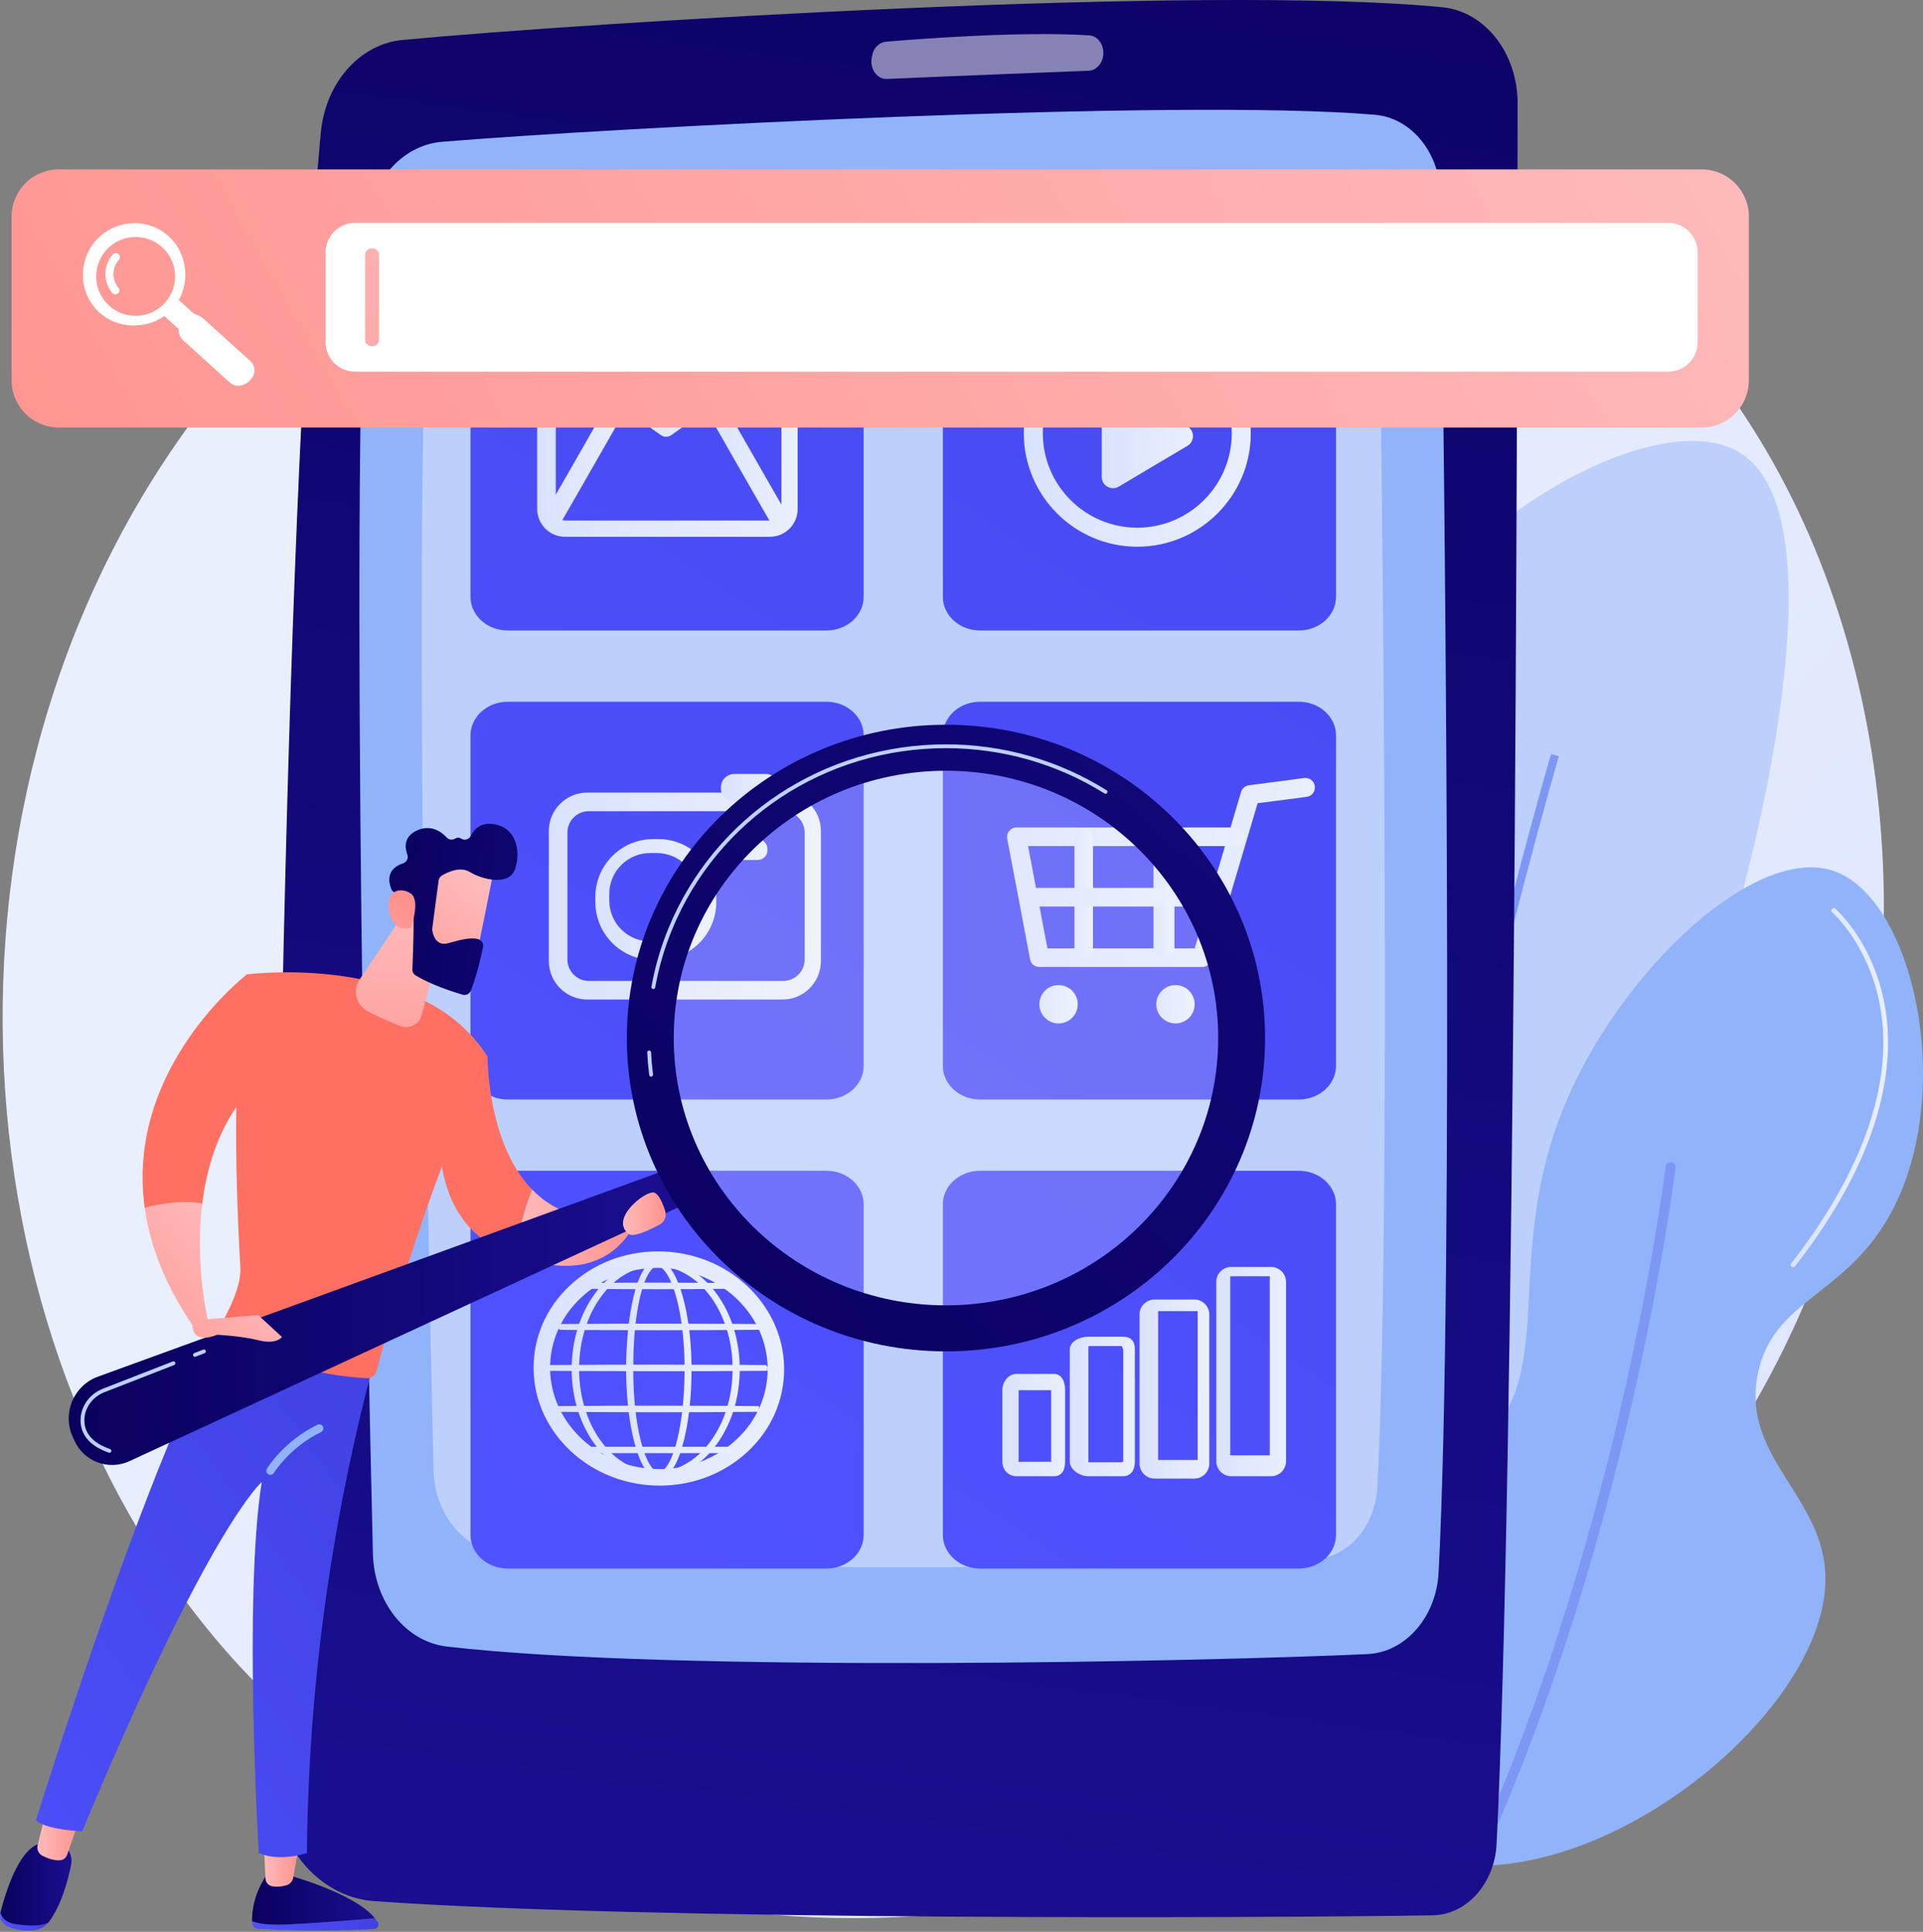 <svg width="636" height="639" viewBox="0 0 636 639" fill="none" xmlns="http://www.w3.org/2000/svg">
<rect x="0" y="0" width="636" height="639" fill="#808080" stroke="none"/>
<path d="M596.988 430.72C536.62 572.857 375.818 652.486 236.372 631.005C213.68 627.509 151.472 617.098 96.396 567.981C-9.631 473.428 -32.305 286.199 53.224 154.255C115.471 58.222 227.06 3.784 333.091 6.507C355.931 7.093 443.458 10.708 520.383 74.138C531.681 83.454 556.601 105.592 579.06 140.713C631.796 223.186 636.33 338.084 596.988 430.72Z" fill="url(#paint0_linear)"/>
<path d="M452.514 613.148C483.476 619.338 523.014 585.583 535.751 548.708C548.86 510.759 524.825 494.861 525.012 442.2C525.222 382.38 556.341 373.365 576.923 292.732C581.566 274.54 608.441 169.264 575.133 149.53C544.336 131.285 457.83 183.647 442.669 250.667C431.859 298.454 465.279 318.519 452.514 374.179C441.314 423.016 411.881 423.723 400.604 470.842C386.874 528.203 411.863 605.02 452.514 613.148Z" fill="#BDD0FB"/>
<path d="M454.763 627.639C446.416 563.188 462.699 463.754 477.826 391.689C494.205 313.666 512.794 250.026 512.981 249.392L515.558 250.149C515.374 250.781 496.807 314.339 480.451 392.262C465.367 464.116 449.129 563.222 457.426 627.297L454.763 627.639Z" fill="#7D97F4"/>
<path d="M460.658 610.567C420.045 589.405 406.143 516.741 429.229 493.123C444.828 477.166 467.196 493.951 488.777 477.41C516.332 456.292 496.062 416.516 517.725 364.929C536.159 321.03 580.38 279.489 606.221 288.012C633.271 296.933 647.518 363.132 624.416 402.974C609.393 428.884 586.398 430.154 581.408 454.251C575.62 482.211 603.587 494.961 603.74 522.068C604.013 570.764 514.386 638.561 460.658 610.567Z" fill="#91B3FA"/>
<path d="M482.575 629.177C482.334 629.177 482.087 629.124 481.855 629.01C481.032 628.611 480.689 627.621 481.089 626.8C534.931 515.854 550.719 387.147 550.872 385.858C550.979 384.95 551.805 384.303 552.71 384.412C553.618 384.519 554.266 385.343 554.156 386.25C554.004 387.543 538.147 516.803 484.065 628.246C483.777 628.832 483.189 629.177 482.575 629.177Z" fill="#7D97F4"/>
<path d="M593.038 419.189C592.869 419.189 592.696 419.134 592.552 419.022C592.208 418.753 592.146 418.258 592.415 417.914C609.41 396.1 628.246 363.326 621.465 331.074C617.426 311.867 606.062 301.848 605.946 301.75C605.615 301.465 605.579 300.965 605.866 300.635C606.151 300.304 606.651 300.268 606.981 300.555C607.465 300.972 618.865 311.025 623.012 330.75C626.822 348.878 624.825 378.886 593.663 418.886C593.505 419.084 593.273 419.189 593.038 419.189Z" fill="url(#paint1_linear)"/>
<path d="M456.996 600.879C456.743 600.879 456.496 600.758 456.344 600.535C430.226 562.417 421.318 532.965 429.873 512.994C437.476 495.24 456.677 491.935 456.87 491.903C457.301 491.837 457.707 492.127 457.778 492.558C457.849 492.989 457.557 493.395 457.126 493.465C456.941 493.495 438.571 496.681 431.321 513.635C423.011 533.075 431.868 562.011 457.65 599.638C457.897 599.999 457.805 600.491 457.445 600.738C457.306 600.833 457.151 600.879 456.996 600.879Z" fill="#F0F0F0"/>
<path d="M501.924 34.2C501.828 135.725 501.052 485.908 494.977 609.874C494.334 623.007 485.095 633.354 473.852 633.537C418.249 634.433 214.467 635.316 123.695 628.843C104.788 627.496 90.133 609.228 90.231 587.063C90.701 480.509 93.167 180.84 106.109 43.822C107.66 27.406 118.981 14.555 133.054 13.223C193.713 7.483 398.636 -5.297 477.01 2.4C491.143 3.786 501.94 17.6 501.924 34.2Z" fill="url(#paint2_linear)"/>
<path d="M476.445 64.785C477.622 146.759 481.022 419.449 475.797 520.141C475.033 534.86 464.848 546.548 452.255 547.13C400.401 549.529 223.584 553.433 147.8 544.637C134.153 543.054 123.711 529.88 123.327 513.838C121.327 430.19 115.895 176.226 120.969 76.66C121.779 60.776 132.591 48.03 146.161 46.908C202.304 42.264 390.318 32.421 454.759 37.97C466.857 39.012 476.242 50.593 476.445 64.785Z" fill="#91B3FA"/>
<path d="M456.104 88.649C457.147 161.241 460.157 402.719 455.532 491.887C454.857 504.921 445.835 515.27 434.683 515.788C388.763 517.911 232.185 521.368 165.076 513.58C152.991 512.178 143.743 500.51 143.404 486.304C141.634 412.233 136.824 187.335 141.317 99.165C142.033 85.099 151.607 73.812 163.625 72.817C213.342 68.706 379.837 59.989 436.902 64.902C447.616 65.823 455.924 76.081 456.104 88.649Z" fill="#BDD0FB"/>
<path opacity="0.5" d="M364.921 17.657C364.853 20.77 362.72 23.292 360.059 23.397C346.918 23.91 309.904 25.367 293.359 26.122C290.097 26.271 287.616 22.79 288.316 19.055L288.437 18.419C288.916 15.871 290.77 13.985 292.994 13.798C304.187 12.847 337.956 10.274 360.26 11.702C362.939 11.871 364.99 14.519 364.921 17.657Z" fill="white"/>
<path d="M285.643 197.427C285.643 203.573 280.122 208.554 273.31 208.554H167.947C161.135 208.554 155.613 203.573 155.613 197.427V88.1C155.613 81.954 161.135 76.973 167.947 76.973H273.31C280.122 76.973 285.643 81.954 285.643 88.1V197.427Z" fill="url(#paint3_linear)"/>
<path d="M441.868 197.427C441.868 203.573 436.347 208.554 429.535 208.554H324.172C317.36 208.554 311.838 203.573 311.838 197.427V88.1C311.838 81.954 317.36 76.973 324.172 76.973H429.535C436.347 76.973 441.868 81.954 441.868 88.1V197.427Z" fill="url(#paint4_linear)"/>
<path d="M285.643 352.566C285.643 358.712 280.122 363.693 273.31 363.693H167.947C161.135 363.693 155.613 358.712 155.613 352.566V243.239C155.613 237.093 161.135 232.112 167.947 232.112H273.31C280.122 232.112 285.643 237.093 285.643 243.239V352.566Z" fill="url(#paint5_linear)"/>
<path d="M441.868 352.566C441.868 358.712 436.347 363.693 429.535 363.693H324.172C317.36 363.693 311.838 358.712 311.838 352.566V243.239C311.838 237.093 317.36 232.112 324.172 232.112H429.535C436.347 232.112 441.868 237.093 441.868 243.239V352.566Z" fill="url(#paint6_linear)"/>
<path d="M285.643 507.708C285.643 513.854 280.122 518.835 273.31 518.835H167.947C161.135 518.835 155.613 513.854 155.613 507.708V398.381C155.613 392.235 161.135 387.254 167.947 387.254H273.31C280.122 387.254 285.643 392.235 285.643 398.381V507.708Z" fill="url(#paint7_linear)"/>
<path d="M441.868 507.708C441.868 513.854 436.347 518.835 429.535 518.835H324.172C317.36 518.835 311.838 513.854 311.838 507.708V398.381C311.838 392.235 317.36 387.254 324.172 387.254H429.535C436.347 387.254 441.868 392.235 441.868 398.381V507.708Z" fill="url(#paint8_linear)"/>
<path d="M376.141 180.84C355.445 180.84 338.607 164.002 338.607 143.306C338.607 122.61 355.445 105.772 376.141 105.772C396.838 105.772 413.675 122.61 413.675 143.306C413.675 164.002 396.838 180.84 376.141 180.84ZM376.141 112.062C358.914 112.062 344.897 126.078 344.897 143.306C344.897 160.534 358.914 174.55 376.141 174.55C393.369 174.55 407.385 160.534 407.385 143.306C407.385 126.078 393.369 112.062 376.141 112.062Z" fill="url(#paint9_linear)"/>
<path fill-rule="evenodd" clip-rule="evenodd" d="M364.384 157.76V130.776C364.384 127.894 367.522 126.106 370.003 127.577L392.741 141.069C395.169 142.51 395.169 146.027 392.741 147.468L370.003 160.96C367.522 162.431 364.384 160.643 364.384 157.76Z" fill="url(#paint10_linear)"/>
<path d="M343.808 319.853H397.482C398.88 319.853 400.111 319.044 400.508 317.703L415.941 265.687L432.149 263.587C433.878 263.361 435.095 261.789 434.867 260.058C434.639 258.33 433.057 257.112 431.326 257.347L413.083 259.744C411.847 259.906 410.821 260.754 410.467 261.949L395.121 313.698H346.419L339.329 276.242C339.005 274.529 337.352 273.409 335.639 273.742C333.926 274.066 332.8 275.726 333.123 277.439L340.702 317.388C340.987 318.879 342.289 319.853 343.808 319.853Z" fill="url(#paint11_linear)"/>
<path d="M336.554 279.856H408.541C410.285 279.856 411.697 278.524 411.697 276.78C411.697 275.035 410.283 273.703 408.541 273.703H336.554C334.809 273.703 333.397 275.035 333.397 276.78C333.397 278.524 334.809 279.856 336.554 279.856Z" fill="url(#paint12_linear)"/>
<path d="M384.959 316.913C386.704 316.913 388.421 315.5 388.421 313.757V277.133C388.421 275.388 386.704 273.977 384.959 273.977C383.214 273.977 381.497 275.391 381.497 277.133V313.757C381.497 315.5 383.214 316.913 384.959 316.913Z" fill="url(#paint13_linear)"/>
<path d="M358.422 316.913C360.167 316.913 361.499 315.5 361.499 313.757V277.133C361.499 275.388 360.167 273.977 358.422 273.977C356.678 273.977 355.346 275.391 355.346 277.133V313.757C355.346 315.5 356.68 316.913 358.422 316.913Z" fill="url(#paint14_linear)"/>
<path d="M340.342 299.855H402.226C403.97 299.855 405.382 298.523 405.382 296.778C405.382 295.033 403.968 293.702 402.226 293.702H340.342C338.597 293.702 337.186 295.033 337.186 296.778C337.186 298.52 338.597 299.855 340.342 299.855Z" fill="url(#paint15_linear)"/>
<path d="M388.77 338.529C392.274 338.529 395.114 335.688 395.114 332.184C395.114 328.68 392.274 325.84 388.77 325.84C385.266 325.84 382.425 328.68 382.425 332.184C382.425 335.688 385.266 338.529 388.77 338.529Z" fill="url(#paint16_linear)"/>
<path d="M350.098 338.529C353.602 338.529 356.443 335.688 356.443 332.184C356.443 328.68 353.602 325.84 350.098 325.84C346.594 325.84 343.753 328.68 343.753 332.184C343.753 335.688 346.594 338.529 350.098 338.529Z" fill="url(#paint17_linear)"/>
<path d="M263.816 168.358C263.816 173.439 259.698 177.556 254.617 177.556H186.869C181.788 177.556 177.669 173.437 177.669 168.358V118.299C177.669 113.218 181.788 109.102 186.869 109.102H254.617C259.698 109.102 263.816 113.22 263.816 118.299V168.358ZM258.432 119.161C258.432 117.428 257.027 116.026 255.294 116.026H186.961C185.227 116.026 183.822 117.43 183.822 119.161V169.038C183.822 170.771 185.227 172.174 186.961 172.174H255.296C257.029 172.174 258.434 170.769 258.434 169.038V119.161H258.432Z" fill="url(#paint18_linear)"/>
<path d="M220.296 144.467C219.682 144.467 219.066 144.28 218.542 143.908L180.613 117.011C179.247 116.042 178.926 114.151 179.895 112.785C180.864 111.419 182.757 111.097 184.121 112.066L220.296 137.719L255.998 112.358C257.364 111.387 259.255 111.708 260.224 113.074C261.194 114.438 260.874 116.331 259.508 117.3L222.052 143.908C221.525 144.28 220.911 144.467 220.296 144.467Z" fill="url(#paint19_linear)"/>
<path d="M182.842 175.205L181.948 169.209L182.368 172.21L179.827 170.559C180.53 169.432 194.209 145.504 203.233 129.698C204.063 128.243 205.913 127.736 207.368 128.569C208.823 129.399 209.327 131.248 208.499 132.703C208.499 132.703 202.647 142.955 196.786 153.206C193.853 158.333 190.918 163.462 188.71 167.307C184.306 174.972 184.306 174.972 182.842 175.205Z" fill="url(#paint20_linear)"/>
<path d="M257.522 175.205C256.058 174.972 256.058 174.972 251.657 167.307C249.449 163.462 246.514 158.333 243.581 153.206C237.718 142.955 231.868 132.704 231.868 132.704C231.038 131.249 231.544 129.399 232.999 128.569C234.452 127.739 236.304 128.243 237.134 129.698C246.158 145.507 259.837 169.432 260.54 170.559L257.999 172.21L257.522 175.205Z" fill="url(#paint21_linear)"/>
<path d="M271.507 317.901C271.507 324.925 265.812 330.62 258.788 330.62H194.234C187.209 330.62 181.515 324.925 181.515 317.901V274.885C181.515 267.861 187.209 262.166 194.234 262.166H258.788C265.812 262.166 271.507 267.861 271.507 274.885V317.901ZM266.122 275.393C266.122 271.487 262.955 268.319 259.048 268.319H194.742C190.835 268.319 187.668 271.487 187.668 275.393V317.393C187.668 321.299 190.835 324.467 194.742 324.467H259.048C262.955 324.467 266.122 321.299 266.122 317.393V275.393Z" fill="url(#paint22_linear)"/>
<path d="M257.664 260.836C257.664 263.27 255.691 265.242 253.257 265.242H242.84C240.406 265.242 238.434 263.27 238.434 260.836V260.419C238.434 257.986 240.406 256.013 242.84 256.013H253.257C255.691 256.013 257.664 257.986 257.664 260.419V260.836Z" fill="url(#paint23_linear)"/>
<path d="M253.816 281.211C253.816 283.013 252.356 284.472 250.555 284.472H239.384C237.583 284.472 236.123 283.013 236.123 281.211V280.81C236.123 279.008 237.583 277.548 239.384 277.548H250.555C252.356 277.548 253.816 279.008 253.816 280.81V281.211Z" fill="url(#paint24_linear)"/>
<path d="M236.895 298.386C236.895 308.966 228.317 317.543 217.738 317.543H216.057C205.477 317.543 196.9 308.966 196.9 298.386V296.705C196.9 286.126 205.477 277.548 216.057 277.548H217.738C228.317 277.548 236.895 286.126 236.895 296.705V298.386ZM230.742 295.677C230.742 288.215 224.691 282.164 217.229 282.164H215.026C207.564 282.164 201.514 288.215 201.514 295.677V297.878C201.514 305.34 207.564 311.39 215.026 311.39H217.229C224.691 311.39 230.742 305.34 230.742 297.878V295.677Z" fill="url(#paint25_linear)"/>
<path d="M218.213 491.397C217.549 491.397 216.884 491.383 216.215 491.354C193.387 490.348 175.573 472.172 176.506 450.834C176.96 440.46 181.717 430.907 189.904 423.939C198.032 417.018 208.589 413.481 219.602 413.962C242.431 414.968 260.247 433.144 259.312 454.481V454.483C258.858 464.858 254.098 474.409 245.913 481.378C238.278 487.876 228.508 491.397 218.213 491.397ZM217.609 419.378C208.612 419.378 200.089 422.441 193.446 428.097C186.429 434.072 182.351 442.23 181.963 451.072C181.163 469.401 196.636 485.025 216.457 485.898C226.09 486.314 235.302 483.242 242.376 477.219C249.393 471.243 253.471 463.086 253.859 454.242C254.659 435.912 239.185 420.29 219.365 419.417C218.776 419.392 218.19 419.378 217.609 419.378Z" fill="url(#paint26_linear)"/>
<path d="M227.801 452.832C227.792 459.181 227.359 465.544 226.244 471.805C225.961 473.369 225.635 474.924 225.245 476.466C224.855 478.008 224.403 479.533 223.849 481.027C223.293 482.516 222.645 483.985 221.767 485.326C221.325 485.992 220.823 486.631 220.205 487.155C219.895 487.415 219.555 487.648 219.183 487.817C218.811 487.985 218.403 488.09 217.99 488.099C217.578 488.111 217.163 488.031 216.784 487.876C216.403 487.723 216.054 487.502 215.737 487.251C215.103 486.742 214.59 486.111 214.141 485.452C213.249 484.12 212.592 482.653 212.029 481.166C211.47 479.675 211.014 478.149 210.619 476.61C210.225 475.07 209.897 473.513 209.611 471.95C209.044 468.824 208.656 465.665 208.396 462.5C208.136 459.334 208.006 456.157 207.99 452.981C207.983 451.393 208.026 449.804 208.081 448.216C208.14 446.629 208.227 445.044 208.343 443.459C208.578 440.291 208.927 437.13 209.447 433.997C209.707 432.43 210.013 430.87 210.378 429.324C210.745 427.778 211.171 426.245 211.698 424.745C211.963 423.994 212.255 423.253 212.585 422.53C212.916 421.807 213.286 421.098 213.721 420.43C214.157 419.764 214.658 419.127 215.283 418.619C215.596 418.366 215.938 418.147 216.316 417.999C216.693 417.848 217.099 417.771 217.502 417.786C217.908 417.798 218.307 417.898 218.675 418.062C219.044 418.227 219.382 418.448 219.694 418.701C220.317 419.21 220.832 419.83 221.288 420.482C222.196 421.796 222.882 423.244 223.475 424.717C224.064 426.195 224.552 427.709 224.974 429.242C225.395 430.774 225.753 432.323 226.061 433.881C227.284 440.116 227.783 446.481 227.801 452.832ZM227.332 452.832C227.338 449.669 227.218 446.504 226.955 443.35C226.698 440.196 226.305 437.053 225.724 433.944C225.432 432.391 225.094 430.845 224.691 429.317C224.285 427.789 223.82 426.277 223.249 424.804C222.677 423.335 222.011 421.892 221.131 420.589C220.688 419.942 220.189 419.328 219.587 418.826C219.288 418.578 218.962 418.359 218.608 418.199C218.257 418.04 217.879 417.937 217.491 417.926C217.105 417.914 216.72 417.992 216.364 418.138C216.006 418.284 215.678 418.498 215.379 418.747C214.779 419.246 214.296 419.873 213.874 420.535C213.454 421.198 213.094 421.901 212.775 422.621C212.455 423.342 212.175 424.081 211.919 424.827C211.411 426.323 211.003 427.851 210.656 429.392C210.309 430.934 210.022 432.492 209.78 434.054C209.297 437.181 208.982 440.332 208.784 443.491C208.583 446.65 208.515 449.815 208.519 452.981C208.51 456.144 208.617 459.309 208.85 462.463C209.085 465.617 209.447 468.765 209.988 471.88C210.259 473.437 210.576 474.988 210.955 476.521C211.336 478.053 211.776 479.572 212.319 481.055C212.864 482.53 213.502 483.985 214.367 485.292C214.8 485.94 215.295 486.555 215.894 487.043C216.193 487.285 216.519 487.495 216.871 487.639C217.222 487.782 217.598 487.862 217.974 487.851C218.351 487.842 218.722 487.741 219.067 487.582C219.413 487.422 219.73 487.201 220.025 486.95C220.611 486.446 221.094 485.821 221.521 485.169C222.369 483.851 222.999 482.393 223.537 480.915C224.073 479.433 224.508 477.912 224.885 476.377C225.261 474.842 225.573 473.291 225.842 471.734C226.381 468.619 226.736 465.469 226.974 462.315C227.222 459.161 227.334 455.995 227.332 452.832Z" fill="url(#paint27_linear)"/>
<path d="M217.897 489.028C217.415 489.028 216.909 488.927 216.437 488.736C216.004 488.562 215.584 488.314 215.162 487.976C214.528 487.468 213.963 486.831 213.379 485.972C212.567 484.761 211.864 483.34 211.167 481.495C210.64 480.09 210.168 478.567 209.725 476.84C209.344 475.356 209.011 473.809 208.701 472.117C208.156 469.118 207.755 465.998 207.474 462.577C207.219 459.469 207.082 456.242 207.066 452.985C207.057 451.284 207.107 449.605 207.157 448.185C207.219 446.57 207.308 444.957 207.422 443.393C207.675 439.952 208.04 436.829 208.535 433.846C208.818 432.147 209.125 430.597 209.477 429.11C209.889 427.372 210.33 425.844 210.824 424.437C211.125 423.588 211.424 422.838 211.744 422.145C212.129 421.301 212.521 420.573 212.945 419.923C213.518 419.052 214.072 418.409 214.697 417.901C215.114 417.563 215.541 417.308 215.972 417.137C216.467 416.936 217.007 416.842 217.532 416.861C218.031 416.874 218.542 416.993 219.041 417.214C219.461 417.399 219.86 417.65 220.268 417.98C220.891 418.489 221.452 419.112 222.038 419.949C222.866 421.146 223.593 422.548 224.326 424.368C224.884 425.769 225.386 427.281 225.858 428.993C226.269 430.483 226.629 432.022 226.962 433.701C228.125 439.625 228.7 445.883 228.72 452.83V452.835C228.711 459.827 228.196 466.085 227.147 471.969C226.841 473.661 226.51 475.205 226.134 476.696C225.696 478.423 225.231 479.946 224.711 481.353C224.018 483.203 223.327 484.628 222.535 485.839C221.961 486.706 221.411 487.347 220.797 487.867C220.387 488.211 219.983 488.473 219.559 488.665C219.041 488.898 218.519 489.021 218.001 489.03C217.967 489.028 217.933 489.028 217.897 489.028ZM217.418 418.849C217.185 418.849 216.948 418.897 216.72 418.993C216.473 419.093 216.223 419.251 215.972 419.461C215.518 419.839 215.098 420.339 214.656 421.034C214.295 421.604 213.956 422.247 213.623 423C213.338 423.641 213.069 424.336 212.797 425.13C212.341 426.466 211.937 427.931 211.561 429.6C211.237 431.046 210.954 432.549 210.697 434.2C210.243 437.126 209.921 440.187 209.709 443.553C209.527 446.431 209.44 449.514 209.447 452.981C209.438 456.18 209.55 459.348 209.775 462.397C210.026 465.745 210.396 468.796 210.904 471.725C211.189 473.362 211.502 474.861 211.858 476.302C212.268 477.958 212.706 479.408 213.192 480.738C213.817 482.428 214.437 483.716 215.142 484.786C215.595 485.465 216.022 485.958 216.48 486.33C216.733 486.535 216.982 486.688 217.221 486.786C217.475 486.888 217.714 486.927 217.949 486.929C218.188 486.923 218.435 486.861 218.688 486.745C218.93 486.633 219.181 486.466 219.431 486.252C219.883 485.864 220.303 485.36 220.754 484.667C221.445 483.591 222.059 482.298 222.677 480.601C223.158 479.269 223.589 477.814 223.995 476.158C224.346 474.724 224.654 473.225 224.939 471.579C225.438 468.678 225.806 465.624 226.061 462.249C226.294 459.204 226.41 456.039 226.41 452.832V452.83C226.417 449.637 226.291 446.474 226.038 443.427C225.762 440.072 225.365 437.028 224.818 434.116C224.515 432.494 224.182 431.003 223.799 429.552C223.363 427.91 222.902 426.466 222.389 425.137C221.737 423.463 221.094 422.181 220.366 421.107C219.899 420.425 219.463 419.926 218.998 419.538C218.738 419.324 218.478 419.155 218.227 419.041C217.963 418.922 217.707 418.856 217.468 418.852C217.452 418.849 217.436 418.849 217.418 418.849Z" fill="url(#paint28_linear)"/>
<path d="M243.759 452.832C243.736 456.922 243.214 461.013 242.124 464.956C241.013 468.89 239.341 472.676 237.07 476.074C235.934 477.771 234.648 479.369 233.211 480.818C231.774 482.266 230.185 483.566 228.461 484.656C226.734 485.741 224.869 486.61 222.919 487.201C220.969 487.792 218.932 488.099 216.893 488.102C214.855 488.102 212.818 487.796 210.866 487.206C208.914 486.617 207.046 485.75 205.319 484.665C203.593 483.577 202.001 482.277 200.562 480.829C199.123 479.381 197.834 477.782 196.694 476.085C194.418 472.687 192.742 468.899 191.629 464.963C191.079 462.99 190.673 460.981 190.402 458.951C190.133 456.922 189.998 454.876 189.989 452.83C190.001 450.784 190.135 448.737 190.407 446.709C190.678 444.682 191.086 442.67 191.638 440.7C192.756 436.766 194.434 432.98 196.71 429.586C197.848 427.89 199.137 426.296 200.578 424.847C202.017 423.401 203.607 422.104 205.333 421.018C207.059 419.937 208.927 419.075 210.875 418.487C212.823 417.896 214.857 417.588 216.893 417.586C218.93 417.59 220.962 417.898 222.91 418.491C224.857 419.08 226.723 419.944 228.449 421.027C230.173 422.113 231.761 423.413 233.197 424.861C234.634 426.309 235.92 427.903 237.056 429.6C239.328 432.994 241.004 436.777 242.117 440.709C243.207 444.652 243.734 448.743 243.759 452.832ZM243.221 452.832C243.214 448.789 242.714 444.743 241.649 440.839C240.582 436.941 238.972 433.181 236.757 429.798C235.651 428.109 234.392 426.517 232.985 425.069C231.576 423.623 230.02 422.316 228.319 421.228C226.616 420.147 224.775 419.276 222.848 418.687C220.919 418.099 218.907 417.789 216.891 417.782C214.875 417.791 212.861 418.101 210.934 418.692C209.007 419.283 207.169 420.154 205.465 421.235C203.766 422.323 202.213 423.632 200.806 425.078C199.401 426.526 198.147 428.12 197.041 429.81C194.831 433.192 193.225 436.953 192.163 440.848C191.634 442.798 191.25 444.787 190.99 446.789C190.73 448.791 190.603 450.812 190.596 452.832C190.603 454.853 190.73 456.874 190.993 458.876C191.255 460.878 191.638 462.865 192.17 464.815C193.235 468.708 194.845 472.466 197.055 475.844C198.158 477.531 199.415 479.123 200.82 480.569C202.227 482.013 203.778 483.322 205.477 484.405C207.178 485.484 209.016 486.35 210.941 486.939C212.864 487.529 214.873 487.842 216.887 487.853C218.9 487.844 220.91 487.534 222.834 486.943C224.759 486.355 226.6 485.491 228.303 484.412C230.004 483.329 231.56 482.022 232.967 480.578C234.374 479.132 235.633 477.54 236.739 475.853C238.956 472.473 240.568 468.714 241.638 464.819C242.707 460.922 243.211 456.874 243.221 452.832Z" fill="url(#paint29_linear)"/>
<path d="M216.891 489.028C214.77 489.028 212.653 488.713 210.596 488.093C208.607 487.495 206.664 486.606 204.826 485.449C203.086 484.352 201.433 483.018 199.905 481.481C198.466 480.033 197.127 478.391 195.925 476.601C193.665 473.225 191.92 469.396 190.737 465.216C190.183 463.22 189.761 461.157 189.482 459.074C189.211 457.036 189.07 454.937 189.061 452.835C189.072 450.721 189.216 448.62 189.485 446.586C189.763 444.504 190.187 442.44 190.741 440.449C191.93 436.266 193.676 432.439 195.937 429.069C197.134 427.283 198.475 425.643 199.916 424.193C201.444 422.656 203.1 421.324 204.835 420.234C206.664 419.089 208.603 418.204 210.603 417.602C212.653 416.982 214.767 416.665 216.884 416.662C219.005 416.667 221.119 416.984 223.169 417.606C225.165 418.211 227.103 419.096 228.93 420.243C230.663 421.335 232.316 422.669 233.842 424.206C235.281 425.657 236.618 427.297 237.815 429.082C240.073 432.455 241.815 436.282 242.996 440.456C244.084 444.381 244.65 448.54 244.675 452.826V452.837C244.652 457.12 244.091 461.28 243.006 465.202C241.827 469.383 240.086 473.212 237.831 476.587C236.634 478.377 235.297 480.019 233.86 481.47C232.337 483.007 230.684 484.343 228.948 485.44C227.11 486.597 225.169 487.486 223.18 488.088C221.13 488.708 219.014 489.025 216.891 489.028ZM216.888 418.708C214.977 418.717 213.064 419.009 211.203 419.577C209.406 420.126 207.643 420.95 205.96 422.017C204.402 423.016 202.888 424.263 201.467 425.725C200.142 427.089 198.913 428.635 197.813 430.318C195.74 433.491 194.139 437.117 193.054 441.092C192.554 442.93 192.169 444.887 191.907 446.907C191.656 448.844 191.526 450.837 191.521 452.832C191.528 454.828 191.658 456.821 191.911 458.753C192.174 460.769 192.561 462.726 193.063 464.566C194.151 468.539 195.756 472.16 197.829 475.333C198.929 477.013 200.158 478.557 201.483 479.921C202.906 481.383 204.418 482.628 205.976 483.623C207.645 484.681 209.408 485.5 211.214 486.054C213.071 486.624 214.982 486.918 216.897 486.927C218.806 486.918 220.717 486.626 222.572 486.058C224.38 485.504 226.145 484.688 227.817 483.629C229.375 482.637 230.887 481.392 232.314 479.93C233.642 478.567 234.873 477.025 235.975 475.344C238.052 472.174 239.66 468.55 240.755 464.573C241.772 460.851 242.292 456.899 242.299 452.828C242.292 448.759 241.776 444.807 240.762 441.08C239.671 437.103 238.064 433.477 235.988 430.302C234.887 428.622 233.655 427.075 232.328 425.712C230.907 424.252 229.393 423.007 227.826 422.006C226.145 420.938 224.38 420.12 222.581 419.57C220.72 419.004 218.804 418.715 216.888 418.708Z" fill="url(#paint30_linear)"/>
<path d="M185.54 438.875L193.609 438.809L201.678 438.772L217.815 438.743L233.953 438.775L242.021 438.816L250.09 438.886C250.104 438.886 250.113 438.898 250.113 438.909C250.113 438.909 250.102 438.932 250.09 438.932L242.021 439.003L233.953 439.044L217.815 439.076L201.678 439.046L193.609 439.01L185.54 438.943C185.52 438.943 185.506 438.928 185.506 438.928C185.504 438.891 185.52 438.875 185.54 438.875Z" fill="url(#paint31_linear)"/>
<path d="M217.815 440.004L193.604 439.938L185.148 439.867L184.584 439.302L184.582 438.889L184.605 437.986L185.531 437.949L201.67 437.847L217.813 437.817L242.023 437.89L251.009 437.97L251.032 439.835L250.087 439.858L233.955 439.97L217.815 440.004Z" fill="url(#paint32_linear)"/>
<path d="M194.899 425.308C196.808 425.278 198.717 425.264 200.628 425.242L206.357 425.205C208.266 425.189 210.177 425.192 212.086 425.187L217.815 425.176L229.272 425.207L235.001 425.249C236.91 425.274 238.821 425.287 240.73 425.319C240.744 425.319 240.753 425.331 240.753 425.331C240.753 425.356 240.742 425.367 240.73 425.367C238.821 425.399 236.91 425.413 235.001 425.438L229.272 425.479L217.815 425.511L212.086 425.499C210.177 425.495 208.266 425.497 206.357 425.481L200.628 425.445C198.719 425.422 196.811 425.41 194.899 425.379C194.879 425.379 194.865 425.363 194.865 425.342C194.865 425.324 194.881 425.308 194.899 425.308Z" fill="url(#paint33_linear)"/>
<path d="M217.817 426.437L210.599 426.423C209.182 426.421 207.766 426.419 206.35 426.407L198.712 426.35C197.437 426.337 196.163 426.325 194.888 426.305L193.98 426.291L193.946 424.419L194.888 424.384C196.121 424.364 197.355 424.352 198.589 424.341L206.352 424.282C207.695 424.27 209.041 424.268 210.387 424.266L217.812 424.252L237.09 424.348C238.308 424.362 239.526 424.373 240.741 424.396L241.681 424.412L241.64 426.27L240.728 426.293C239.469 426.316 238.194 426.327 236.917 426.341L229.277 426.403L217.817 426.437Z" fill="url(#paint34_linear)"/>
<path d="M182.734 452.44L191.503 452.374L200.272 452.337L217.809 452.308L235.349 452.34L244.118 452.381L252.887 452.451C252.901 452.451 252.91 452.463 252.91 452.474C252.91 452.474 252.899 452.497 252.887 452.497L244.118 452.568L235.349 452.609L217.809 452.641L200.272 452.611L191.503 452.575L182.734 452.508C182.713 452.508 182.7 452.492 182.7 452.472C182.7 452.456 182.716 452.442 182.734 452.44Z" fill="url(#paint35_linear)"/>
<path d="M217.814 453.569L191.501 453.503L181.813 453.43L181.779 451.551L182.728 451.516L200.27 451.414L217.812 451.384L244.126 451.457L253.284 451.53L253.841 452.098L253.804 453.402L252.89 453.425L235.357 453.537L217.814 453.569Z" fill="url(#paint36_linear)"/>
<path d="M185.54 466.008L193.609 465.941L201.678 465.905L217.815 465.875L233.953 465.909L242.021 465.95L250.09 466.021C250.104 466.021 250.113 466.033 250.113 466.033C250.113 466.06 250.102 466.069 250.09 466.069L242.021 466.14L233.953 466.181L217.815 466.215L201.678 466.185L193.609 466.149L185.54 466.083C185.52 466.083 185.506 466.067 185.506 466.046C185.504 466.023 185.52 466.008 185.54 466.008Z" fill="url(#paint37_linear)"/>
<path d="M217.815 467.136L193.604 467.068L185.148 467.002L184.584 466.436L184.582 466.021L184.603 465.118L185.531 465.084L201.673 464.979L217.813 464.949L242.023 465.022L251.009 465.102L251.032 466.968L250.087 466.993L233.955 467.102L217.815 467.136Z" fill="url(#paint38_linear)"/>
<path d="M241.881 479.734H196.052C195.984 479.734 195.929 479.68 195.929 479.609C195.929 479.54 195.984 479.486 196.052 479.486H241.879C241.947 479.486 242.002 479.54 242.002 479.609C242.004 479.677 241.949 479.734 241.881 479.734Z" fill="url(#paint39_linear)"/>
<path d="M241.881 480.658H196.053C195.476 480.658 195.006 480.188 195.006 479.609C195.006 479.03 195.476 478.56 196.053 478.56H241.879C242.456 478.56 242.926 479.03 242.926 479.609C242.926 480.188 242.456 480.658 241.881 480.658Z" fill="url(#paint40_linear)"/>
<path d="M348.531 488.3H336.221C333.516 488.3 331.502 486.172 331.502 483.431V459.811C331.502 457.069 333.516 454.456 336.221 454.456H348.531C351.195 454.456 352.269 457.024 352.269 459.811V483.431C352.269 486.218 351.197 488.3 348.531 488.3ZM347.655 483.517V485.958V483.517ZM336.225 459.84C336.225 459.84 336.886 459.751 336.886 459.811V483.431C336.886 483.499 336.579 483.522 336.579 483.522L348.194 483.517C348.198 483.492 347.655 483.463 347.655 483.429V459.808C347.655 459.774 348.401 459.838 348.401 459.838H336.225V459.84Z" fill="url(#paint41_linear)"/>
<path d="M371.414 488.3H359.865C357.245 488.3 353.808 486.172 353.808 483.431V446.385C353.808 443.644 357.245 442.148 359.865 442.148H371.414C373.991 442.148 375.344 443.505 375.344 446.385V483.431C375.344 486.311 373.991 488.3 371.414 488.3ZM360.007 483.684H370.976C370.976 483.684 371.499 483.463 371.499 483.431V446.385C371.499 446.353 370.979 445.226 370.979 445.226H360.009C360.002 445.226 359.963 446.348 359.963 446.385V483.431C359.961 483.467 360 483.684 360.007 483.684Z" fill="url(#paint42_linear)"/>
<path d="M399.959 484.099C399.959 486.843 397.733 489.068 394.989 489.068H381.853C379.107 489.068 376.884 486.843 376.884 484.099V434.813C376.884 432.067 379.11 429.844 381.853 429.844H394.989C397.735 429.844 399.959 432.07 399.959 434.813V484.099ZM396.111 433.776C396.111 433.728 396.073 433.687 396.023 433.687H383.124C383.076 433.687 383.035 433.725 383.035 433.776V482.827C383.035 482.874 383.073 482.915 383.124 482.915H396.023C396.07 482.915 396.111 482.877 396.111 482.827V433.776Z" fill="url(#paint43_linear)"/>
<path d="M425.339 483.328C425.339 486.072 423.113 488.298 420.37 488.298H407.234C404.488 488.298 402.264 486.072 402.264 483.328V424.042C402.264 421.296 404.49 419.073 407.234 419.073H420.37C423.113 419.073 425.339 421.298 425.339 424.042V483.328ZM419.955 422.238C419.955 422.19 419.916 422.149 419.866 422.149H406.967C406.919 422.149 406.878 422.188 406.878 422.238V481.287C406.878 481.335 406.917 481.376 406.967 481.376H419.866C419.914 481.376 419.955 481.337 419.955 481.287V422.238Z" fill="url(#paint44_linear)"/>
<path d="M578.402 71.627C578.402 63.013 571.419 56.03 562.805 56.03H19.434C10.821 56.03 3.837 63.013 3.837 71.627V125.809C3.837 134.423 10.821 141.406 19.434 141.406H562.803C571.417 141.406 578.4 134.423 578.4 125.809V71.627H578.402Z" fill="url(#paint45_linear)"/>
<path d="M55.801 78.147C48.868 71.885 38.088 72.516 31.825 79.449C25.563 86.382 26.014 97.181 32.947 103.444C39.055 108.96 48.426 108.814 54.337 104.534L59.008 108.753C59.062 110.005 59.416 111.526 60.479 112.488L76.044 126.55C78.012 128.329 80.977 127.695 82.755 125.727L82.858 125.613C84.637 123.645 84.591 121.045 82.623 119.266L67.058 105.204C65.995 104.244 64.445 104.046 63.792 103.455L59.122 99.236C62.782 92.923 61.908 83.664 55.801 78.147ZM36.113 101.113C30.767 96.282 30.348 88.031 35.178 82.686C40.008 77.34 48.259 76.92 53.605 81.751C58.951 86.581 59.37 94.832 54.54 100.178C49.71 105.526 41.459 105.943 36.113 101.113Z" fill="white"/>
<path d="M39.149 96.923C39.108 96.967 39.065 97.01 39.019 97.049C38.453 97.525 37.61 97.455 37.133 96.891C34.018 93.206 34.109 87.721 37.35 84.134C37.845 83.584 38.691 83.543 39.24 84.038C39.79 84.533 39.831 85.379 39.336 85.929C36.989 88.526 36.921 92.494 39.176 95.163C39.614 95.68 39.592 96.435 39.149 96.923Z" fill="white"/>
<path d="M561.481 113.184C561.481 118.575 557.109 122.947 551.717 122.947H117.438C112.047 122.947 107.675 118.575 107.675 113.184V83.484C107.675 78.093 112.047 73.721 117.438 73.721H551.717C557.109 73.721 561.481 78.093 561.481 83.484V113.184Z" fill="white"/>
<path d="M125.366 112.374C125.366 113.54 124.422 114.486 123.254 114.486H122.862C121.696 114.486 120.75 113.542 120.75 112.374V84.291C120.75 83.126 121.694 82.179 122.862 82.179H123.254C124.419 82.179 125.366 83.124 125.366 84.291V112.374Z" fill="url(#paint46_linear)"/>
<path d="M124.002 634.518C116.839 635.138 104.405 636.144 94.603 636.575C88.71 636.835 85.319 636.258 83.364 635.475C83.367 635.697 83.373 635.904 83.382 636.098C83.428 637.129 84.267 637.954 85.31 638.014C103.83 639.047 118.561 638.372 123.804 638.052C124.887 637.986 125.535 636.807 124.98 635.884C124.702 635.418 124.367 634.967 124.002 634.518Z" fill="url(#paint47_linear)"/>
<path d="M94.603 636.575C104.405 636.144 116.839 635.138 124.002 634.518C116.96 625.876 94.603 620.052 94.603 620.052H88.288C83.946 626.312 83.316 632.271 83.364 635.473C85.319 636.258 88.712 636.835 94.603 636.575Z" fill="url(#paint48_linear)"/>
<path d="M87.227 609.746L87.818 621.438C87.882 622.704 88.83 623.769 90.098 623.949C91.359 624.129 93.049 624.152 94.842 623.557C95.944 623.19 96.762 622.262 96.965 621.128L99.006 609.746H87.227Z" fill="url(#paint49_linear)"/>
<path d="M5.218 636.488C2.112 636.055 0.704 634.44 0.116 632.716C0.111 632.732 0.109 632.748 0.105 632.761C-0.351 634.581 0.707 636.467 2.825 637.366C5.386 638.449 8.185 638.634 10.358 638.545C12.689 638.449 14.83 637.485 16.007 635.941L16.025 635.918C13.683 637.074 10.399 637.209 5.218 636.488Z" fill="url(#paint50_linear)"/>
<path d="M19.866 609.67H14.659C6.727 609.509 1.747 626.237 0.118 632.716C0.707 634.442 2.114 636.055 5.22 636.488C10.401 637.211 13.685 637.074 16.028 635.915C20.313 630.278 22.436 622.018 23.458 617.199C24.616 611.716 19.866 609.67 19.866 609.67Z" fill="url(#paint51_linear)"/>
<path d="M15.328 598.817L12.436 610.316C12.082 611.725 12.758 613.185 14.06 613.853C15.677 614.683 17.955 615.554 20.046 615.304C21.032 615.185 21.848 614.492 22.174 613.566L26.418 601.467L15.328 598.817Z" fill="url(#paint52_linear)"/>
<path d="M11.879 602.142C15.476 605.333 27.178 605.755 27.178 605.755C69.325 504.597 86.566 490.225 86.566 490.225C80.482 528.406 85.586 612.936 85.586 612.936C92.542 616.006 101.507 612.936 101.507 612.936C102.072 550.428 111.68 495.915 123.029 452.937C94.542 452.296 79.394 442.549 74.447 438.635C50.702 476.917 11.879 602.142 11.879 602.142Z" fill="url(#paint53_linear)"/>
<path d="M81.681 322.303C76.29 349.198 78.221 397.334 79.492 419.291C79.847 425.463 75.539 434.017 72.059 439.856C71.512 440.77 71.849 441.942 72.798 442.43C78.627 445.427 98.377 454.714 121.267 455.868C122.793 455.945 124.157 454.905 124.551 453.43C141.53 390.031 161.253 349.519 161.253 349.519C139.478 314.749 81.681 322.303 81.681 322.303Z" fill="url(#paint54_linear)"/>
<path d="M89.443 487.83C89.203 487.83 88.961 487.766 88.74 487.632C88.104 487.242 87.903 486.414 88.289 485.777C88.514 485.403 93.967 476.591 105.001 471.268C105.671 470.947 106.479 471.225 106.802 471.898C107.126 472.568 106.843 473.378 106.173 473.699C95.888 478.662 90.647 487.096 90.594 487.18C90.341 487.6 89.896 487.83 89.443 487.83Z" fill="#91B3FA"/>
<path d="M47.861 399.491C49.592 412.021 54.709 425.686 64.947 440.202L68.838 437.03C68.838 437.03 64.345 418.806 66.899 398.121C60.587 396.889 53.129 398.159 47.861 399.491Z" fill="url(#paint55_linear)"/>
<path d="M87.705 355.487L81.682 322.303C81.682 322.303 41.443 353.061 47.86 399.491C53.126 398.16 60.584 396.889 66.899 398.121C68.739 383.222 74.233 367.046 87.705 355.487Z" fill="url(#paint56_linear)"/>
<path d="M161.253 349.519L145.723 382.968C148.234 403.163 159.082 411.895 170.78 415.246C171.509 406.041 173.835 398.606 175.995 393.461C161.048 378.031 161.253 349.519 161.253 349.519Z" fill="url(#paint57_linear)"/>
<path d="M175.996 393.461C173.836 398.604 171.51 406.041 170.78 415.246C201.988 427.353 210.246 403.87 210.246 403.87L204.478 402.853C191.452 404.226 182.354 400.025 175.996 393.461Z" fill="url(#paint58_linear)"/>
<path d="M146.943 308.222L139.444 335.788C138.603 338.885 135.253 340.547 132.272 339.357C129.056 338.07 124.976 336.317 121.464 334.422C117.715 332.396 116.543 327.575 118.915 324.036L134.505 300.79L146.943 308.222Z" fill="url(#paint59_linear)"/>
<path d="M224.547 385.425L32.407 455.357C24.349 458.29 20.495 467.464 24.046 475.271L24.63 476.553C27.77 483.458 35.935 486.489 42.82 483.303L229.386 396.997L224.547 385.425Z" fill="url(#paint60_linear)"/>
<path opacity="0.2" d="M312.862 436.499C365.246 436.499 407.712 394.799 407.712 343.359C407.712 291.92 365.246 250.22 312.862 250.22C260.478 250.22 218.013 291.92 218.013 343.359C218.013 394.799 260.478 436.499 312.862 436.499Z" fill="white"/>
<path d="M312.862 239.722C254.573 239.722 207.321 286.123 207.321 343.359C207.321 400.597 254.573 446.996 312.862 446.996C371.152 446.996 418.404 400.595 418.404 343.359C418.404 286.121 371.152 239.722 312.862 239.722ZM312.862 431.773C263.136 431.773 222.825 392.189 222.825 343.359C222.825 294.53 263.136 254.945 312.862 254.945C362.588 254.945 402.9 294.53 402.9 343.359C402.9 392.189 362.588 431.773 312.862 431.773Z" fill="url(#paint61_linear)"/>
<path d="M215.344 356.121C215.03 356.121 214.758 355.889 214.717 355.57C214.405 353.113 214.184 350.614 214.06 348.144C214.042 347.795 214.314 347.499 214.663 347.48C214.995 347.428 215.308 347.731 215.326 348.082C215.447 350.52 215.664 352.986 215.974 355.41C216.017 355.757 215.773 356.074 215.427 356.119C215.399 356.121 215.372 356.121 215.344 356.121ZM216.07 327.142C216.033 327.142 215.994 327.137 215.958 327.133C215.614 327.071 215.385 326.743 215.447 326.399C216.642 319.739 218.555 313.187 221.137 306.927V306.925C236.34 270.045 272.345 246.213 312.862 246.213C331.757 246.213 350.123 251.463 365.98 261.393C366.276 261.577 366.365 261.97 366.18 262.266C365.993 262.563 365.603 262.654 365.307 262.467C349.653 252.663 331.518 247.479 312.862 247.479C272.859 247.479 237.313 271.003 222.307 307.408V307.41C219.76 313.586 217.871 320.049 216.695 326.62C216.638 326.928 216.371 327.142 216.07 327.142Z" fill="#BDD0FB"/>
<path d="M163.348 287.279C163.416 287.754 157.094 318.736 157.094 318.736L139.481 314.749L141.112 284.495C141.11 284.493 162.205 279.354 163.348 287.279Z" fill="url(#paint62_linear)"/>
<path d="M145.071 291.234L142.966 307.093C142.939 307.296 142.939 307.497 142.968 307.7C143.146 308.943 144.07 313.176 148.344 311.965C152.221 310.865 155.774 309.921 158.23 310.674C159.332 311.011 159.998 312.127 159.767 313.258C159.193 316.072 157.779 322.391 155.712 327.694C155.293 328.77 154.114 329.336 153.005 329.012C149.664 328.038 142.677 325.787 137.479 322.658C136.774 322.234 136.355 321.468 136.389 320.647C136.558 316.642 137.025 304.473 136.633 301.061C136.263 297.859 132.334 295.941 130.626 295.252C130.067 295.027 129.627 294.587 129.403 294.025C128.612 292.044 127.522 287.46 133.301 285.58C134.51 285.188 135.148 283.884 134.717 282.686C133.862 280.303 133.502 276.668 137.972 274.666C142.515 272.629 145.908 275.051 147.739 277.019C148.481 277.815 149.669 277.936 150.588 277.357C151.11 277.026 151.785 276.919 152.599 277.425C153.696 278.109 155.149 277.644 155.717 276.481C156.805 274.248 159.021 271.856 163.471 272.618C171.364 273.97 172.258 282.716 170.176 287.841C168.094 292.965 159.619 291.015 155.368 288.429C152.136 286.465 147.942 288.522 146.118 289.624C145.543 289.973 145.16 290.566 145.071 291.234Z" fill="url(#paint63_linear)"/>
<path d="M135.923 306.845C135.923 306.845 139.169 297.759 135.834 295.533C132.5 293.307 127.563 294.463 128.651 301.045C130.003 309.235 135.923 306.845 135.923 306.845Z" fill="url(#paint64_linear)"/>
<path d="M67.234 436.478L85.399 434.998L93.264 442.25C93.264 442.25 91.403 444.823 85.586 443.345C79.768 441.867 71.797 441.504 71.797 441.504C71.797 441.504 63.765 445.126 63.667 438.35L67.234 436.478Z" fill="url(#paint65_linear)"/>
<path d="M207.931 408.167C209.502 409.394 214.884 406.832 218.177 405.06C219.783 404.196 220.561 402.321 220.009 400.584C219.215 398.084 217.894 394.859 216.268 394.451C213.568 393.776 201.456 403.11 207.931 408.167Z" fill="url(#paint66_linear)"/>
<path d="M36.2 480.539C36.132 480.539 36.061 480.528 35.992 480.505C28.526 477.923 26.79 473.519 26.651 470.279C26.446 465.542 29.422 461.147 34.056 459.339L57.127 450.344C57.45 450.216 57.82 450.378 57.948 450.704C58.075 451.03 57.913 451.398 57.587 451.525L34.517 460.52C30.387 462.13 27.734 466.03 27.917 470.224C28.097 474.365 30.952 477.421 36.407 479.305C36.738 479.419 36.914 479.78 36.8 480.11C36.706 480.375 36.462 480.539 36.2 480.539Z" fill="#BDD0FB"/>
<path d="M64.465 448.798C64.212 448.798 63.973 448.645 63.875 448.394C63.747 448.068 63.909 447.701 64.235 447.573L67.225 446.408C67.551 446.278 67.918 446.442 68.046 446.768C68.174 447.094 68.012 447.461 67.686 447.589L64.696 448.754C64.618 448.784 64.541 448.798 64.465 448.798Z" fill="#BDD0FB"/>
<defs>
<linearGradient id="paint0_linear" x1="676.368" y1="642.975" x2="209.281" y2="234.274" gradientUnits="userSpaceOnUse">
<stop stop-color="#DAE3FE"/>
<stop offset="1" stop-color="#E9EFFD"/>
</linearGradient>
<linearGradient id="paint1_linear" x1="592.248" y1="359.776" x2="624.436" y2="359.776" gradientUnits="userSpaceOnUse">
<stop stop-color="#DAE3FE"/>
<stop offset="1" stop-color="#E9EFFD"/>
</linearGradient>
<linearGradient id="paint2_linear" x1="372.131" y1="-201.895" x2="253.681" y2="673.413" gradientUnits="userSpaceOnUse">
<stop stop-color="#09005D"/>
<stop offset="1" stop-color="#1A0F91"/>
</linearGradient>
<linearGradient id="paint3_linear" x1="36.728" y1="420.657" x2="590.526" y2="-416.192" gradientUnits="userSpaceOnUse">
<stop stop-color="#4F52FF"/>
<stop offset="1" stop-color="#4042E2"/>
</linearGradient>
<linearGradient id="paint4_linear" x1="145.374" y1="492.557" x2="699.171" y2="-344.292" gradientUnits="userSpaceOnUse">
<stop stop-color="#4F52FF"/>
<stop offset="1" stop-color="#4042E2"/>
</linearGradient>
<linearGradient id="paint5_linear" x1="108.127" y1="467.907" x2="661.924" y2="-368.942" gradientUnits="userSpaceOnUse">
<stop stop-color="#4F52FF"/>
<stop offset="1" stop-color="#4042E2"/>
</linearGradient>
<linearGradient id="paint6_linear" x1="216.772" y1="539.806" x2="770.57" y2="-297.043" gradientUnits="userSpaceOnUse">
<stop stop-color="#4F52FF"/>
<stop offset="1" stop-color="#4042E2"/>
</linearGradient>
<linearGradient id="paint7_linear" x1="179.525" y1="515.156" x2="733.322" y2="-321.693" gradientUnits="userSpaceOnUse">
<stop stop-color="#4F52FF"/>
<stop offset="1" stop-color="#4042E2"/>
</linearGradient>
<linearGradient id="paint8_linear" x1="288.171" y1="587.054" x2="841.969" y2="-249.795" gradientUnits="userSpaceOnUse">
<stop stop-color="#4F52FF"/>
<stop offset="1" stop-color="#4042E2"/>
</linearGradient>
<linearGradient id="paint9_linear" x1="338.606" y1="143.306" x2="413.676" y2="143.306" gradientUnits="userSpaceOnUse">
<stop stop-color="#DAE3FE"/>
<stop offset="1" stop-color="#E9EFFD"/>
</linearGradient>
<linearGradient id="paint10_linear" x1="364.384" y1="144.268" x2="394.562" y2="144.268" gradientUnits="userSpaceOnUse">
<stop stop-color="#DAE3FE"/>
<stop offset="1" stop-color="#E9EFFD"/>
</linearGradient>
<linearGradient id="paint11_linear" x1="333.071" y1="288.585" x2="434.895" y2="288.585" gradientUnits="userSpaceOnUse">
<stop stop-color="#DAE3FE"/>
<stop offset="1" stop-color="#E9EFFD"/>
</linearGradient>
<linearGradient id="paint12_linear" x1="333.396" y1="276.779" x2="411.697" y2="276.779" gradientUnits="userSpaceOnUse">
<stop stop-color="#DAE3FE"/>
<stop offset="1" stop-color="#E9EFFD"/>
</linearGradient>
<linearGradient id="paint13_linear" x1="381.498" y1="295.444" x2="388.42" y2="295.444" gradientUnits="userSpaceOnUse">
<stop stop-color="#DAE3FE"/>
<stop offset="1" stop-color="#E9EFFD"/>
</linearGradient>
<linearGradient id="paint14_linear" x1="355.346" y1="295.444" x2="361.499" y2="295.444" gradientUnits="userSpaceOnUse">
<stop stop-color="#DAE3FE"/>
<stop offset="1" stop-color="#E9EFFD"/>
</linearGradient>
<linearGradient id="paint15_linear" x1="337.185" y1="296.777" x2="405.383" y2="296.777" gradientUnits="userSpaceOnUse">
<stop stop-color="#DAE3FE"/>
<stop offset="1" stop-color="#E9EFFD"/>
</linearGradient>
<linearGradient id="paint16_linear" x1="382.424" y1="332.184" x2="395.113" y2="332.184" gradientUnits="userSpaceOnUse">
<stop stop-color="#DAE3FE"/>
<stop offset="1" stop-color="#E9EFFD"/>
</linearGradient>
<linearGradient id="paint17_linear" x1="343.754" y1="332.184" x2="356.443" y2="332.184" gradientUnits="userSpaceOnUse">
<stop stop-color="#DAE3FE"/>
<stop offset="1" stop-color="#E9EFFD"/>
</linearGradient>
<linearGradient id="paint18_linear" x1="177.669" y1="143.329" x2="263.816" y2="143.329" gradientUnits="userSpaceOnUse">
<stop stop-color="#DAE3FE"/>
<stop offset="1" stop-color="#E9EFFD"/>
</linearGradient>
<linearGradient id="paint19_linear" x1="179.335" y1="127.987" x2="260.783" y2="127.987" gradientUnits="userSpaceOnUse">
<stop stop-color="#DAE3FE"/>
<stop offset="1" stop-color="#E9EFFD"/>
</linearGradient>
<linearGradient id="paint20_linear" x1="179.827" y1="151.687" x2="208.896" y2="151.687" gradientUnits="userSpaceOnUse">
<stop stop-color="#DAE3FE"/>
<stop offset="1" stop-color="#E9EFFD"/>
</linearGradient>
<linearGradient id="paint21_linear" x1="231.47" y1="151.687" x2="260.539" y2="151.687" gradientUnits="userSpaceOnUse">
<stop stop-color="#DAE3FE"/>
<stop offset="1" stop-color="#E9EFFD"/>
</linearGradient>
<linearGradient id="paint22_linear" x1="181.515" y1="296.393" x2="271.507" y2="296.393" gradientUnits="userSpaceOnUse">
<stop stop-color="#DAE3FE"/>
<stop offset="1" stop-color="#E9EFFD"/>
</linearGradient>
<linearGradient id="paint23_linear" x1="238.433" y1="260.627" x2="257.662" y2="260.627" gradientUnits="userSpaceOnUse">
<stop stop-color="#DAE3FE"/>
<stop offset="1" stop-color="#E9EFFD"/>
</linearGradient>
<linearGradient id="paint24_linear" x1="236.126" y1="281.009" x2="253.816" y2="281.009" gradientUnits="userSpaceOnUse">
<stop stop-color="#DAE3FE"/>
<stop offset="1" stop-color="#E9EFFD"/>
</linearGradient>
<linearGradient id="paint25_linear" x1="196.899" y1="297.546" x2="236.895" y2="297.546" gradientUnits="userSpaceOnUse">
<stop stop-color="#DAE3FE"/>
<stop offset="1" stop-color="#E9EFFD"/>
</linearGradient>
<linearGradient id="paint26_linear" x1="176.472" y1="452.658" x2="259.348" y2="452.658" gradientUnits="userSpaceOnUse">
<stop stop-color="#DAE3FE"/>
<stop offset="1" stop-color="#E9EFFD"/>
</linearGradient>
<linearGradient id="paint27_linear" x1="207.986" y1="452.942" x2="227.8" y2="452.942" gradientUnits="userSpaceOnUse">
<stop stop-color="#DAE3FE"/>
<stop offset="1" stop-color="#E9EFFD"/>
</linearGradient>
<linearGradient id="paint28_linear" x1="207.064" y1="452.943" x2="228.722" y2="452.943" gradientUnits="userSpaceOnUse">
<stop stop-color="#DAE3FE"/>
<stop offset="1" stop-color="#E9EFFD"/>
</linearGradient>
<linearGradient id="paint29_linear" x1="189.987" y1="452.845" x2="243.758" y2="452.845" gradientUnits="userSpaceOnUse">
<stop stop-color="#DAE3FE"/>
<stop offset="1" stop-color="#E9EFFD"/>
</linearGradient>
<linearGradient id="paint30_linear" x1="189.064" y1="452.846" x2="244.679" y2="452.846" gradientUnits="userSpaceOnUse">
<stop stop-color="#DAE3FE"/>
<stop offset="1" stop-color="#E9EFFD"/>
</linearGradient>
<linearGradient id="paint31_linear" x1="185.505" y1="438.91" x2="250.111" y2="438.91" gradientUnits="userSpaceOnUse">
<stop stop-color="#DAE3FE"/>
<stop offset="1" stop-color="#E9EFFD"/>
</linearGradient>
<linearGradient id="paint32_linear" x1="184.583" y1="438.91" x2="251.033" y2="438.91" gradientUnits="userSpaceOnUse">
<stop stop-color="#DAE3FE"/>
<stop offset="1" stop-color="#E9EFFD"/>
</linearGradient>
<linearGradient id="paint33_linear" x1="194.865" y1="425.344" x2="240.75" y2="425.344" gradientUnits="userSpaceOnUse">
<stop stop-color="#DAE3FE"/>
<stop offset="1" stop-color="#E9EFFD"/>
</linearGradient>
<linearGradient id="paint34_linear" x1="193.943" y1="425.344" x2="241.681" y2="425.344" gradientUnits="userSpaceOnUse">
<stop stop-color="#DAE3FE"/>
<stop offset="1" stop-color="#E9EFFD"/>
</linearGradient>
<linearGradient id="paint35_linear" x1="182.699" y1="452.476" x2="252.914" y2="452.476" gradientUnits="userSpaceOnUse">
<stop stop-color="#DAE3FE"/>
<stop offset="1" stop-color="#E9EFFD"/>
</linearGradient>
<linearGradient id="paint36_linear" x1="181.778" y1="452.477" x2="253.841" y2="452.477" gradientUnits="userSpaceOnUse">
<stop stop-color="#DAE3FE"/>
<stop offset="1" stop-color="#E9EFFD"/>
</linearGradient>
<linearGradient id="paint37_linear" x1="185.505" y1="466.043" x2="250.111" y2="466.043" gradientUnits="userSpaceOnUse">
<stop stop-color="#DAE3FE"/>
<stop offset="1" stop-color="#E9EFFD"/>
</linearGradient>
<linearGradient id="paint38_linear" x1="184.583" y1="466.043" x2="251.033" y2="466.043" gradientUnits="userSpaceOnUse">
<stop stop-color="#DAE3FE"/>
<stop offset="1" stop-color="#E9EFFD"/>
</linearGradient>
<linearGradient id="paint39_linear" x1="195.929" y1="479.609" x2="242.004" y2="479.609" gradientUnits="userSpaceOnUse">
<stop stop-color="#DAE3FE"/>
<stop offset="1" stop-color="#E9EFFD"/>
</linearGradient>
<linearGradient id="paint40_linear" x1="195.008" y1="479.609" x2="242.926" y2="479.609" gradientUnits="userSpaceOnUse">
<stop stop-color="#DAE3FE"/>
<stop offset="1" stop-color="#E9EFFD"/>
</linearGradient>
<linearGradient id="paint41_linear" x1="331.502" y1="471.377" x2="352.269" y2="471.377" gradientUnits="userSpaceOnUse">
<stop stop-color="#DAE3FE"/>
<stop offset="1" stop-color="#E9EFFD"/>
</linearGradient>
<linearGradient id="paint42_linear" x1="353.807" y1="465.224" x2="375.344" y2="465.224" gradientUnits="userSpaceOnUse">
<stop stop-color="#DAE3FE"/>
<stop offset="1" stop-color="#E9EFFD"/>
</linearGradient>
<linearGradient id="paint43_linear" x1="376.883" y1="459.455" x2="399.958" y2="459.455" gradientUnits="userSpaceOnUse">
<stop stop-color="#DAE3FE"/>
<stop offset="1" stop-color="#E9EFFD"/>
</linearGradient>
<linearGradient id="paint44_linear" x1="402.265" y1="453.687" x2="425.34" y2="453.687" gradientUnits="userSpaceOnUse">
<stop stop-color="#DAE3FE"/>
<stop offset="1" stop-color="#E9EFFD"/>
</linearGradient>
<linearGradient id="paint45_linear" x1="540.477" y1="-42.316" x2="4.011" y2="261.104" gradientUnits="userSpaceOnUse">
<stop stop-color="#FEBBBA"/>
<stop offset="1" stop-color="#FF928E"/>
</linearGradient>
<linearGradient id="paint46_linear" x1="86.136" y1="14.557" x2="203.653" y2="281.199" gradientUnits="userSpaceOnUse">
<stop stop-color="#FEBBBA"/>
<stop offset="1" stop-color="#FF928E"/>
</linearGradient>
<linearGradient id="paint47_linear" x1="83.366" y1="636.541" x2="125.183" y2="636.541" gradientUnits="userSpaceOnUse">
<stop stop-color="#4F52FF"/>
<stop offset="1" stop-color="#4042E2"/>
</linearGradient>
<linearGradient id="paint48_linear" x1="83.364" y1="628.345" x2="124.002" y2="628.345" gradientUnits="userSpaceOnUse">
<stop stop-color="#09005D"/>
<stop offset="1" stop-color="#1A0F91"/>
</linearGradient>
<linearGradient id="paint49_linear" x1="87.226" y1="616.903" x2="99.005" y2="616.903" gradientUnits="userSpaceOnUse">
<stop stop-color="#FEBBBA"/>
<stop offset="1" stop-color="#FF928E"/>
</linearGradient>
<linearGradient id="paint50_linear" x1="-0" y1="635.639" x2="16.025" y2="635.639" gradientUnits="userSpaceOnUse">
<stop stop-color="#4F52FF"/>
<stop offset="1" stop-color="#4042E2"/>
</linearGradient>
<linearGradient id="paint51_linear" x1="0.116" y1="623.3" x2="23.638" y2="623.3" gradientUnits="userSpaceOnUse">
<stop stop-color="#09005D"/>
<stop offset="1" stop-color="#1A0F91"/>
</linearGradient>
<linearGradient id="paint52_linear" x1="12.343" y1="607.083" x2="26.42" y2="607.083" gradientUnits="userSpaceOnUse">
<stop stop-color="#FEBBBA"/>
<stop offset="1" stop-color="#FF928E"/>
</linearGradient>
<linearGradient id="paint53_linear" x1="-50.587" y1="625.51" x2="152.472" y2="479.369" gradientUnits="userSpaceOnUse">
<stop stop-color="#4F52FF"/>
<stop offset="1" stop-color="#4042E2"/>
</linearGradient>
<linearGradient id="paint54_linear" x1="-288.434" y1="913.705" x2="-176.136" y2="762.949" gradientUnits="userSpaceOnUse">
<stop stop-color="#FF928E"/>
<stop offset="1" stop-color="#FE7062"/>
</linearGradient>
<linearGradient id="paint55_linear" x1="76.837" y1="401.89" x2="26.725" y2="446.266" gradientUnits="userSpaceOnUse">
<stop stop-color="#FEBBBA"/>
<stop offset="1" stop-color="#FF928E"/>
</linearGradient>
<linearGradient id="paint56_linear" x1="-321.484" y1="889.085" x2="-209.186" y2="738.329" gradientUnits="userSpaceOnUse">
<stop stop-color="#FF928E"/>
<stop offset="1" stop-color="#FE7062"/>
</linearGradient>
<linearGradient id="paint57_linear" x1="-250.703" y1="941.811" x2="-138.405" y2="791.055" gradientUnits="userSpaceOnUse">
<stop stop-color="#FF928E"/>
<stop offset="1" stop-color="#FE7062"/>
</linearGradient>
<linearGradient id="paint58_linear" x1="170.779" y1="406.088" x2="210.244" y2="406.088" gradientUnits="userSpaceOnUse">
<stop stop-color="#FEBBBA"/>
<stop offset="1" stop-color="#FF928E"/>
</linearGradient>
<linearGradient id="paint59_linear" x1="132.417" y1="300.621" x2="131.986" y2="374.32" gradientUnits="userSpaceOnUse">
<stop stop-color="#FEBBBA"/>
<stop offset="1" stop-color="#FF928E"/>
</linearGradient>
<linearGradient id="paint60_linear" x1="22.722" y1="434.998" x2="229.386" y2="434.998" gradientUnits="userSpaceOnUse">
<stop stop-color="#09005D"/>
<stop offset="1" stop-color="#1A0F91"/>
</linearGradient>
<linearGradient id="paint61_linear" x1="182.27" y1="485.866" x2="616.233" y2="12.313" gradientUnits="userSpaceOnUse">
<stop stop-color="#09005D"/>
<stop offset="1" stop-color="#1A0F91"/>
</linearGradient>
<linearGradient id="paint62_linear" x1="156.332" y1="288.503" x2="127.281" y2="341.182" gradientUnits="userSpaceOnUse">
<stop stop-color="#FEBBBA"/>
<stop offset="1" stop-color="#FF928E"/>
</linearGradient>
<linearGradient id="paint63_linear" x1="123.257" y1="296.401" x2="249.126" y2="312.315" gradientUnits="userSpaceOnUse">
<stop stop-color="#09005D"/>
<stop offset="1" stop-color="#1A0F91"/>
</linearGradient>
<linearGradient id="paint64_linear" x1="109.173" y1="333.706" x2="133.708" y2="300.004" gradientUnits="userSpaceOnUse">
<stop stop-color="#FEBBBA"/>
<stop offset="1" stop-color="#FF928E"/>
</linearGradient>
<linearGradient id="paint65_linear" x1="96.626" y1="424.238" x2="46.514" y2="468.614" gradientUnits="userSpaceOnUse">
<stop stop-color="#FEBBBA"/>
<stop offset="1" stop-color="#FF928E"/>
</linearGradient>
<linearGradient id="paint66_linear" x1="206.051" y1="401.452" x2="220.184" y2="401.452" gradientUnits="userSpaceOnUse">
<stop stop-color="#FEBBBA"/>
<stop offset="1" stop-color="#FF928E"/>
</linearGradient>
</defs>
</svg>
